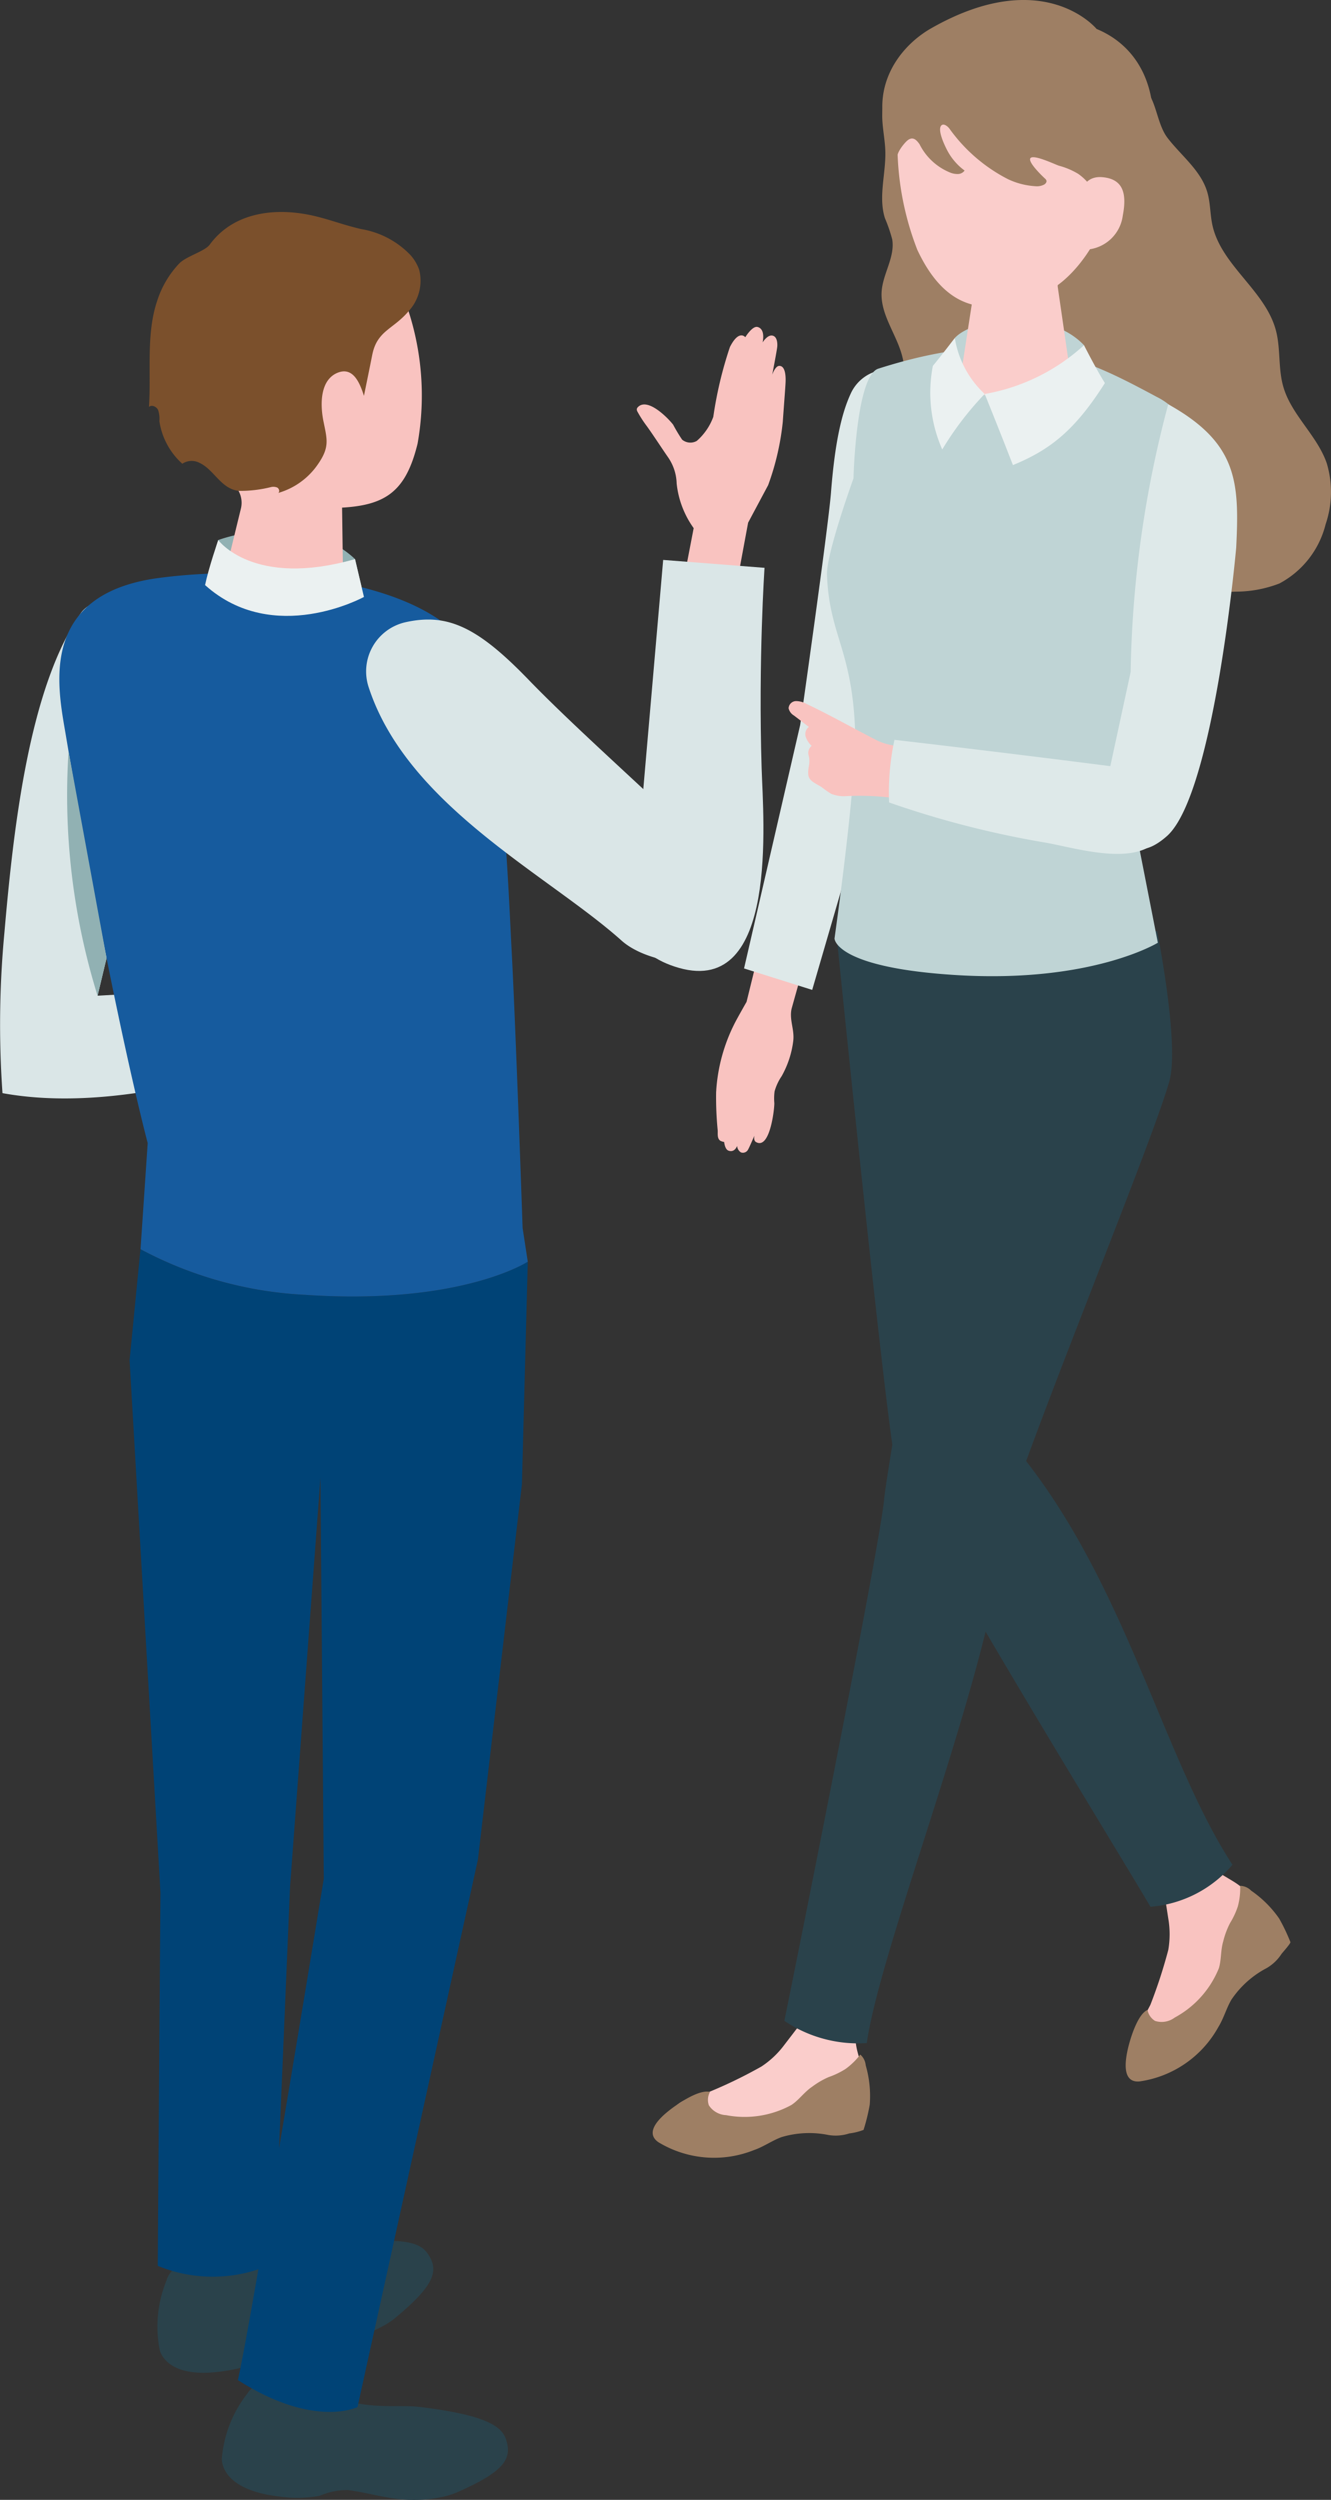<svg xmlns="http://www.w3.org/2000/svg" width="105.464" height="198.051" viewBox="0 0 105.464 198.051"><rect x="0" y="0" width="105.464" height="198.051" fill="#333333" stroke="none"/><g transform="translate(-533.806 -616.133)"><g transform="translate(585.521 616.132)"><path d="M631.064,622.754a26.451,26.451,0,0,1,9.773-.675,11.7,11.7,0,0,1,3.564,1.068c1.145.5,2.674.592,3.534,1.6.826.97.856,2.69,1.691,3.771,1.087,1.406,2.622,2.557,3.131,4.26.256.854.223,1.768.413,2.64.7,3.192,4.175,5.156,5.023,8.311.391,1.455.175,3.023.589,4.472.64,2.246,2.679,3.859,3.444,6.067a7.906,7.906,0,0,1-.088,4.844,7.31,7.31,0,0,1-3.659,4.688,9.613,9.613,0,0,1-3.508.648,72.451,72.451,0,0,1-9.94-.192c-4.354-.384-8.994-1.329-12-4.5a17.745,17.745,0,0,1-2.519-3.664,12.86,12.86,0,0,1-1.625-4.055c-.347-2.091.24-4.286-.321-6.331-.469-1.711-1.724-3.253-1.608-5.024.092-1.416,1.071-2.737.841-4.137a12.535,12.535,0,0,0-.58-1.687c-.542-1.72.1-3.576.03-5.378-.052-1.4-.524-2.859.007-4.154C627.857,623.854,629.526,623.159,631.064,622.754Z" transform="translate(-608.816 -617.574)" fill="#9e7f64"/><path d="M659.69,813.153l.45.364c.882.712,2.05,1.075,2.684,2.02a2.648,2.648,0,0,1,.052,3.186,13.664,13.664,0,0,0-1.552,1.6,23.776,23.776,0,0,0-1.276,3.783,5.885,5.885,0,0,1-3.059,3.5c-1.209.5-1.419.484-2.375.042-1.2-.553-.077-2.43.422-3.4a39.777,39.777,0,0,0,1.421-4.356,7.347,7.347,0,0,0,0-2.491l-.279-1.806Z" transform="translate(-615.602 -665.406)" fill="#f9c3c0"/><path d="M654.478,825.19a1.3,1.3,0,0,0,.6.875,1.718,1.718,0,0,0,1.552-.263,7.74,7.74,0,0,0,3.5-3.905c.212-.694.135-1.427.351-2.143a6.4,6.4,0,0,1,.538-1.44,6.345,6.345,0,0,0,.616-1.318,5.533,5.533,0,0,0,.187-1.635,1.255,1.255,0,0,1,.869.383,8.715,8.715,0,0,1,2.222,2.212,15,15,0,0,1,.888,1.861c.04.1-.627.835-.7.933a3.476,3.476,0,0,1-1.182,1.13,7.646,7.646,0,0,0-2.781,2.484c-.406.676-.612,1.483-1.038,2.17a8.507,8.507,0,0,1-6.254,4.325c-1.458.128-1.117-1.758-.9-2.682C653.144,827.373,653.7,825.543,654.478,825.19Z" transform="translate(-615.269 -665.957)" fill="#9e7f64"/><path d="M619.338,831.076l.076.565c.149,1.1.768,2.171.56,3.262-.251,1.322-.886,2.391-2.13,2.394-.542,0-1.6-.445-2.136-.388-1.111.116-4.028,1.941-4.028,1.941a5.691,5.691,0,0,1-4.513.346c-1.275-.505-1.785-.766-2.187-1.738-.5-1.217,1.707-1.72,2.787-2.034a37.253,37.253,0,0,0,4.157-2.019,7.161,7.161,0,0,0,1.809-1.708l1.1-1.433Z" transform="translate(-603.304 -669.686)" fill="#facdcb"/><path d="M622.262,715.3s3.856,38.135,4.64,41.487,17.78,30.88,20.184,35.013a9.515,9.515,0,0,0,6.5-3.329c-5.549-8.491-8.467-22.479-17.113-32.931.036-2.854.34-17.785-.34-23.333-.564-6.493-1.381-13.281-1.381-13.281l-4.782-4.419Z" transform="translate(-607.644 -640.735)" fill="#2a424b"/><path d="M632.1,716.23s-7.152,39.524-7.516,43.339-6.832,36.041-7.9,41.266a10.442,10.442,0,0,0,6.531,1.763c1.151-8.074,10.289-30.554,10.975-41.371,2.778-8.59,11.6-29.893,12.986-34.785.856-2.888-.955-11.936-.955-11.936Z" transform="translate(-606.249 -640.735)" fill="#2a424b"/><path d="M611.88,720.708s-.7,1.221-.964,1.742a13.743,13.743,0,0,0-1.435,5.2c0,.07-.009.14-.013.21a26.842,26.842,0,0,0,.125,3.031c.015.257-.062.656.226.832.013.008.288.115.285.074,0,.014.049.6.349.7.241.088.507.025.682-.373a.646.646,0,0,0,.3.511.456.456,0,0,0,.564-.224c.083-.128.5-1.1.5-1.1s-.083.381.124.5c1.1.647,1.467-2.585,1.457-3.083a4.365,4.365,0,0,1,.021-.934,4.158,4.158,0,0,1,.56-1.2,7.551,7.551,0,0,0,.917-2.777c.115-.919-.326-1.672-.129-2.568l.964-3.441-3.594-.918Z" transform="translate(-604.44 -641.335)" fill="#f9c3c0"/><path d="M620.9,657.031a3.247,3.247,0,0,1,5.44-.677c1.463,1.821,2.144,4.035,1.438,8.634l-4.789,21.6-5.165,17.734-5.4-1.7,4.446-19.285s2.223-15.612,2.441-18.4C619.595,661.28,620.088,658.746,620.9,657.031Z" transform="translate(-605.183 -625.896)" fill="#dee9e9"/><path d="M647.406,700l-2.071-10.555,4.706-26.658a5.2,5.2,0,0,0-2.687-6.012c-5.633-3.006-10.854-5.846-22.1-2.254-1.54.492-1.91,6.751-1.965,8.692,0,0-2.157,5.95-2.1,7.636.175,4.768,1.963,5.864,2.223,12.219.165,4.028-1.627,16.594-1.627,16.594s-.022,2.324,9.76,2.908C642.2,703.2,647.406,700,647.406,700Z" transform="translate(-607.376 -625.312)" fill="#bfd4d5"/><path d="M650.473,689.773l2.1-9.72a87.158,87.158,0,0,1,2.978-21.209c5.493,3.062,5.643,6.144,5.386,11.346,0,0-1.714,19.359-5.443,22.822C651.4,696.7,650.473,689.773,650.473,689.773Z" transform="translate(-614.699 -626.814)" fill="#dee9e9"/><path d="M634.682,651.359c1.525-1.63,7.443-2.38,10.235.575a16.3,16.3,0,0,0,.5,2.382l-5.114,1.836-5.489-.775A29.334,29.334,0,0,1,634.682,651.359Z" transform="translate(-610.74 -624.584)" fill="#bfd4d5"/><path d="M639.838,643.454c2.091.021,3.192,1.208,3.181,2.228l.992,6.84c-.109,1.182-2.128,2.121-4.511,2.1s-4.227-1-4.118-2.182l1.1-7.129C636.579,644.27,637.747,643.434,639.838,643.454Z" transform="translate(-610.924 -622.965)" fill="#facdcb"/><path d="M637.876,619.255c6.336-.331,8.368,4.319,8.715,10.09-1.348,6.844-4.354,10.124-6.848,11.017-3.039,1.087-6.836,2.121-9.544-3.661a23.083,23.083,0,0,1-1.294-11.983C629.459,622.609,631.54,619.587,637.876,619.255Z" transform="translate(-609.229 -616.909)" fill="#facdcb"/><path d="M636.99,630.327a5.926,5.926,0,0,0,2.171.559,1.238,1.238,0,0,0,.7-.132c.113-.069.217-.2.176-.325a.391.391,0,0,0-.118-.153c-.236-.219-1.439-1.375-1.127-1.635s1.93.523,2.241.621a5.869,5.869,0,0,1,1.532.65,4.117,4.117,0,0,1,.936.914,7.333,7.333,0,0,1,1.475,4.239,2.548,2.548,0,0,0,1.9-1.072,14.686,14.686,0,0,0,1.1-2.164c.712-1.714.455-4.053.51-5.913.1-3.267-1.357-6.2-4.473-7.489,0,0-4.188-5.122-13.091-.061-2.935,1.668-5.489,5.554-2.661,10.292-.2-.336.556-1.242.778-1.408a.632.632,0,0,1,.305-.142c.275-.029.487.228.643.456a4.677,4.677,0,0,0,2.459,2.255,1.567,1.567,0,0,0,.592.1.667.667,0,0,0,.516-.273,4.715,4.715,0,0,1-1.415-1.675c-.175-.346-.748-1.535-.436-1.89.178-.2.494.034.655.25A12.959,12.959,0,0,0,636.99,630.327Z" transform="translate(-608.838 -616.132)" fill="#9e7f64"/><path d="M647.81,636.83s-.02-2.151,1.841-1.98c1.588.145,1.954,1.219,1.606,3.034a3.1,3.1,0,0,1-2.843,2.7C647.305,640.6,647.81,636.83,647.81,636.83Z" transform="translate(-614.005 -620.811)" fill="#facdcb"/><path d="M637.855,656.469s1.192,2.937,2.235,5.633c2.9-1.191,4.885-2.706,7.287-6.5-.694-1.1-1.656-3-1.656-3A15.611,15.611,0,0,1,637.855,656.469Z" transform="translate(-611.544 -625.254)" fill="#ebf1f1"/><path d="M636.424,656.277a7.722,7.722,0,0,1-2.37-4.44s-1.114,1.462-1.74,2.214a11.154,11.154,0,0,0,.745,6.621,24.76,24.76,0,0,1,3.365-4.4" transform="translate(-610.113 -625.062)" fill="#ebf1f1"/><path d="M621.213,691.774c-.864-.457-1.733-.91-2.631-1.336a1.757,1.757,0,0,0-.864-.239.6.6,0,0,0-.587.568.888.888,0,0,0,.424.575l1.182.905a.71.71,0,0,0-.251.776,1.672,1.672,0,0,0,.474.721.712.712,0,0,0-.236.775c.16.691-.09.895-.031,1.524.047.5.638.7,1.059.976a7.85,7.85,0,0,0,.756.528,2.669,2.669,0,0,0,1.118.186,20.784,20.784,0,0,1,5.4.411c.3-1.085.773-2.952,1.179-4-1.372-.425-2.8-.191-4.079-.836C623.144,692.806,622.182,692.287,621.213,691.774Z" transform="translate(-606.36 -634.655)" fill="#f9c3c0"/><path d="M627.743,699.255a19.936,19.936,0,0,1,.427-4.961q10.078,1.168,20.138,2.478a1.225,1.225,0,0,1,1.377,1.3,7.534,7.534,0,0,1-.058,3.034c-1.108,3.7-6.9,1.77-9.536,1.324A75.475,75.475,0,0,1,627.743,699.255Z" transform="translate(-609.011 -635.68)" fill="#dee9e9"/><path d="M607.31,836.153a1.3,1.3,0,0,0-.088,1.058,1.72,1.72,0,0,0,1.369.78,7.741,7.741,0,0,0,5.179-.81c.6-.4,1.009-1.019,1.628-1.436a6.424,6.424,0,0,1,1.329-.775,6.323,6.323,0,0,0,1.312-.63,5.517,5.517,0,0,0,1.18-1.147,1.256,1.256,0,0,1,.43.847,8.73,8.73,0,0,1,.32,3.12,15.081,15.081,0,0,1-.491,2,4.773,4.773,0,0,1-1.132.279,3.468,3.468,0,0,1-1.63.128,7.637,7.637,0,0,0-3.725.161c-.743.266-1.413.76-2.178,1.023a8.508,8.508,0,0,1-7.579-.61c-1.21-.824.247-2.069,1-2.643C604.894,837,606.48,835.932,607.31,836.153Z" transform="translate(-602.769 -670.418)" fill="#9e7f64"/></g><g transform="translate(533.806 632.927)"><path d="M609.251,669.734l.661-3.56L611.5,663.2a20.682,20.682,0,0,0,1.157-5c.112-1.606.212-2.8.225-3.2.02-.588-.068-1.249-.5-1.246-.325,0-.561.7-.561.7s.375-1.942.4-2.224-.011-.826-.407-.879-.753.545-.753.545c.152-.8-.077-1.144-.406-1.225-.415-.1-.967.812-.967.812s-.5-.644-1.219.778a31.3,31.3,0,0,0-1.317,5.533,4.652,4.652,0,0,1-1.309,1.905,1.027,1.027,0,0,1-1.16-.1,12.871,12.871,0,0,1-.712-1.186c-.412-.536-2.031-2.185-2.794-1.39a.289.289,0,0,0-.086.156.352.352,0,0,0,.052.2,9.051,9.051,0,0,0,.75,1.159c.556.779,1.074,1.584,1.616,2.372.013.02.026.038.04.058a3.818,3.818,0,0,1,.7,2.107,7.4,7.4,0,0,0,1.348,3.534l-1.524,7.926,5.576.281Z" transform="translate(-550.633 -641.561)" fill="#f9c3c0"/><path d="M556.466,672.933s6.567-2.494,10.838,1.507l.707,3a12.731,12.731,0,0,1-12.745-.348C555.541,675.979,556.466,672.933,556.466,672.933Z" transform="translate(-539.173 -646.941)" fill="#91b1b3"/><path d="M559.238,709.828l-17.7,1.019,6.361-26.653c.784-2.594-.964-4.357-3.63-4.7-2.115-.268-3.48.217-4.048,1.03-4.127,5.9-5.357,17.153-6.068,25.356a77.614,77.614,0,0,0-.15,12.685c11.022,2.023,24.612-3.911,24.612-3.911Z" transform="translate(-533.806 -648.756)" fill="#dae6e7"/><g transform="translate(12.474 160.74)"><path d="M551.19,855.936a9.623,9.623,0,0,0-.576,5.543s.411,2.481,5.216,1.69a9.831,9.831,0,0,0,3.072-.94c.738-.412,1.1-.9,1.992-1.038,1.317-.207,2.659-.192,3.97-.406a10.758,10.758,0,0,0,3.541-1.212,6.086,6.086,0,0,0,.909-.619c3.038-2.535,3.488-3.7,2.54-5.072-.606-.879-2-1.437-7.328-.583-1.332.213-3.063.988-5.092,1.092a4.269,4.269,0,0,1-1.992-.349,5.184,5.184,0,0,0-3.043-.22C552.759,854.144,551.488,855.018,551.19,855.936Z" transform="translate(-550.44 -852.875)" fill="#2a424b"/><path d="M551.372,856.845c-.221-1.122,1.237-2.352,3.255-2.749s3.833.191,4.052,1.313-1.237,2.353-3.255,2.75S551.592,857.967,551.372,856.845Z" transform="translate(-550.668 -853.15)" fill="#2a424b"/></g><g transform="translate(17.579 171.586)"><path d="M559.325,868.516a9.619,9.619,0,0,0-2.074,5.172s-.286,2.5,4.553,3.057a9.824,9.824,0,0,0,3.212-.061,5.414,5.414,0,0,1,2.2-.451c1.324.161,2.61.544,3.93.7a10.764,10.764,0,0,0,3.737-.193,6.17,6.17,0,0,0,1.044-.346c3.617-1.6,4.368-2.6,3.834-4.18-.341-1.011-1.528-1.93-6.886-2.571-1.339-.16-3.216.109-5.2-.347a4.258,4.258,0,0,1-1.82-.883,5.182,5.182,0,0,0-2.865-1.047C561.326,867.223,559.865,867.715,559.325,868.516Z" transform="translate(-557.248 -867.339)" fill="#2a424b"/><path d="M559.727,869.114c.1-1.139,1.835-1.924,3.884-1.751s3.633,1.236,3.537,2.375-1.835,1.923-3.885,1.751S559.631,870.253,559.727,869.114Z" transform="translate(-557.867 -867.339)" fill="#2a424b"/></g><path d="M579.051,749.1l-.464,17.626L575.1,796.467l-9.539,43.369s-3.412,1.729-9.483-2.135c1-4.16,6.809-39.718,6.809-39.718l-.263-31.78-2.409,32.4-1.255,29.821a11.468,11.468,0,0,1-9.225.229c0-1.361.211-29.586.211-29.586L547.5,756.9l.863-8.79a30.933,30.933,0,0,0,13.083,3.617C573.775,752.554,579.051,749.1,579.051,749.1Z" transform="translate(-537.232 -665.934)" fill="#004376"/><path d="M546.509,730.244a30.934,30.934,0,0,0,13.084,3.617c12.325.829,17.6-2.627,17.6-2.627l-.409-2.673s-.532-15.624-.874-22.07c-.262-4.934-.753-18.991-2.952-23.143-3.293-6.217-16.436-7.43-25.021-6.281-9.618,1.288-7.962,8.791-7.368,12.333,3.68,21.911,6.509,32.433,6.509,32.433Z" transform="translate(-535.374 -648.069)" fill="#165b9e"/><path d="M570.894,646.7c-.837-1.962-3.339-4.6-9.778-4.077s-7.8,5.278-7.46,10.9a10.446,10.446,0,0,0,3.561,7.568,1.942,1.942,0,0,1,.624,1.967c-.482,1.975-1.341,5.51-1.341,5.51.015,1.158,2.143,2.264,4.752,2.47s4.712-.565,4.7-1.723l-.087-6.358c3.507-.2,5.066-1.341,5.981-5.066A21.752,21.752,0,0,0,570.894,646.7Z" transform="translate(-538.759 -639.534)" fill="#f9c3c0"/><path d="M556.518,673.189s2.773,3.821,10.838,1.507l.707,3s-7.156,3.936-12.589-.939C555.755,675.394,556.518,673.189,556.518,673.189Z" transform="translate(-539.225 -647.197)" fill="#ebf1f1"/><path d="M544.023,711.9l-3.014-16.384a53.453,53.453,0,0,0,2.3,19.357Z" transform="translate(-535.577 -652.78)" fill="#91b1b3"/><path d="M566.582,653.094c.218-1.075.442-2.149.653-3.225.385-1.964,1.669-2.026,2.9-3.5a3.542,3.542,0,0,0,.827-3.25,3.428,3.428,0,0,0-.707-1.19,6.984,6.984,0,0,0-3.86-2.041c-1.42-.313-2.715-.844-4.132-1.129-2.876-.58-6.057-.159-7.9,2.356-.388.53-1.842.91-2.412,1.488a7.713,7.713,0,0,0-1.745,2.944c-.9,2.642-.477,5.674-.658,8.427.22-.2.6-.023.725.246a2.192,2.192,0,0,1,.1.879,5.653,5.653,0,0,0,1.817,3.375,1.337,1.337,0,0,1,1.363-.07c1.162.541,1.68,2.043,3.093,2.22a10.04,10.04,0,0,0,2.565-.3.8.8,0,0,1,.5.036c.15.084.218.322.083.426a5.73,5.73,0,0,0,3.131-2.256c.949-1.363.745-1.959.454-3.391-.314-1.551-.2-3.313,1.089-3.863C565.7,650.755,566.243,652.027,566.582,653.094Z" transform="translate(-537.744 -638.528)" fill="#7b502c"/><path d="M610.844,675.912l-8.031-.626-1.807,20.824s-4.653,9.316,3.064,11.5c7.9,2.236,6.67-11.761,6.544-15.827C610.349,683.185,610.844,675.912,610.844,675.912Z" transform="translate(-550.265 -647.721)" fill="#dae6e7"/><path d="M600.665,708.267c2.1-1.521.7-6.483-1.109-8.345-3.534-3.641-10.081-9.315-14.195-13.571-4.032-4.173-6.422-5.307-9.793-4.542a3.994,3.994,0,0,0-2.87,5.148c3.072,9.4,14.208,14.85,20.032,20.061C594.753,708.829,599.256,709.285,600.665,708.267Z" transform="translate(-543.483 -649.297)" fill="#dae6e7"/></g></g></svg>
